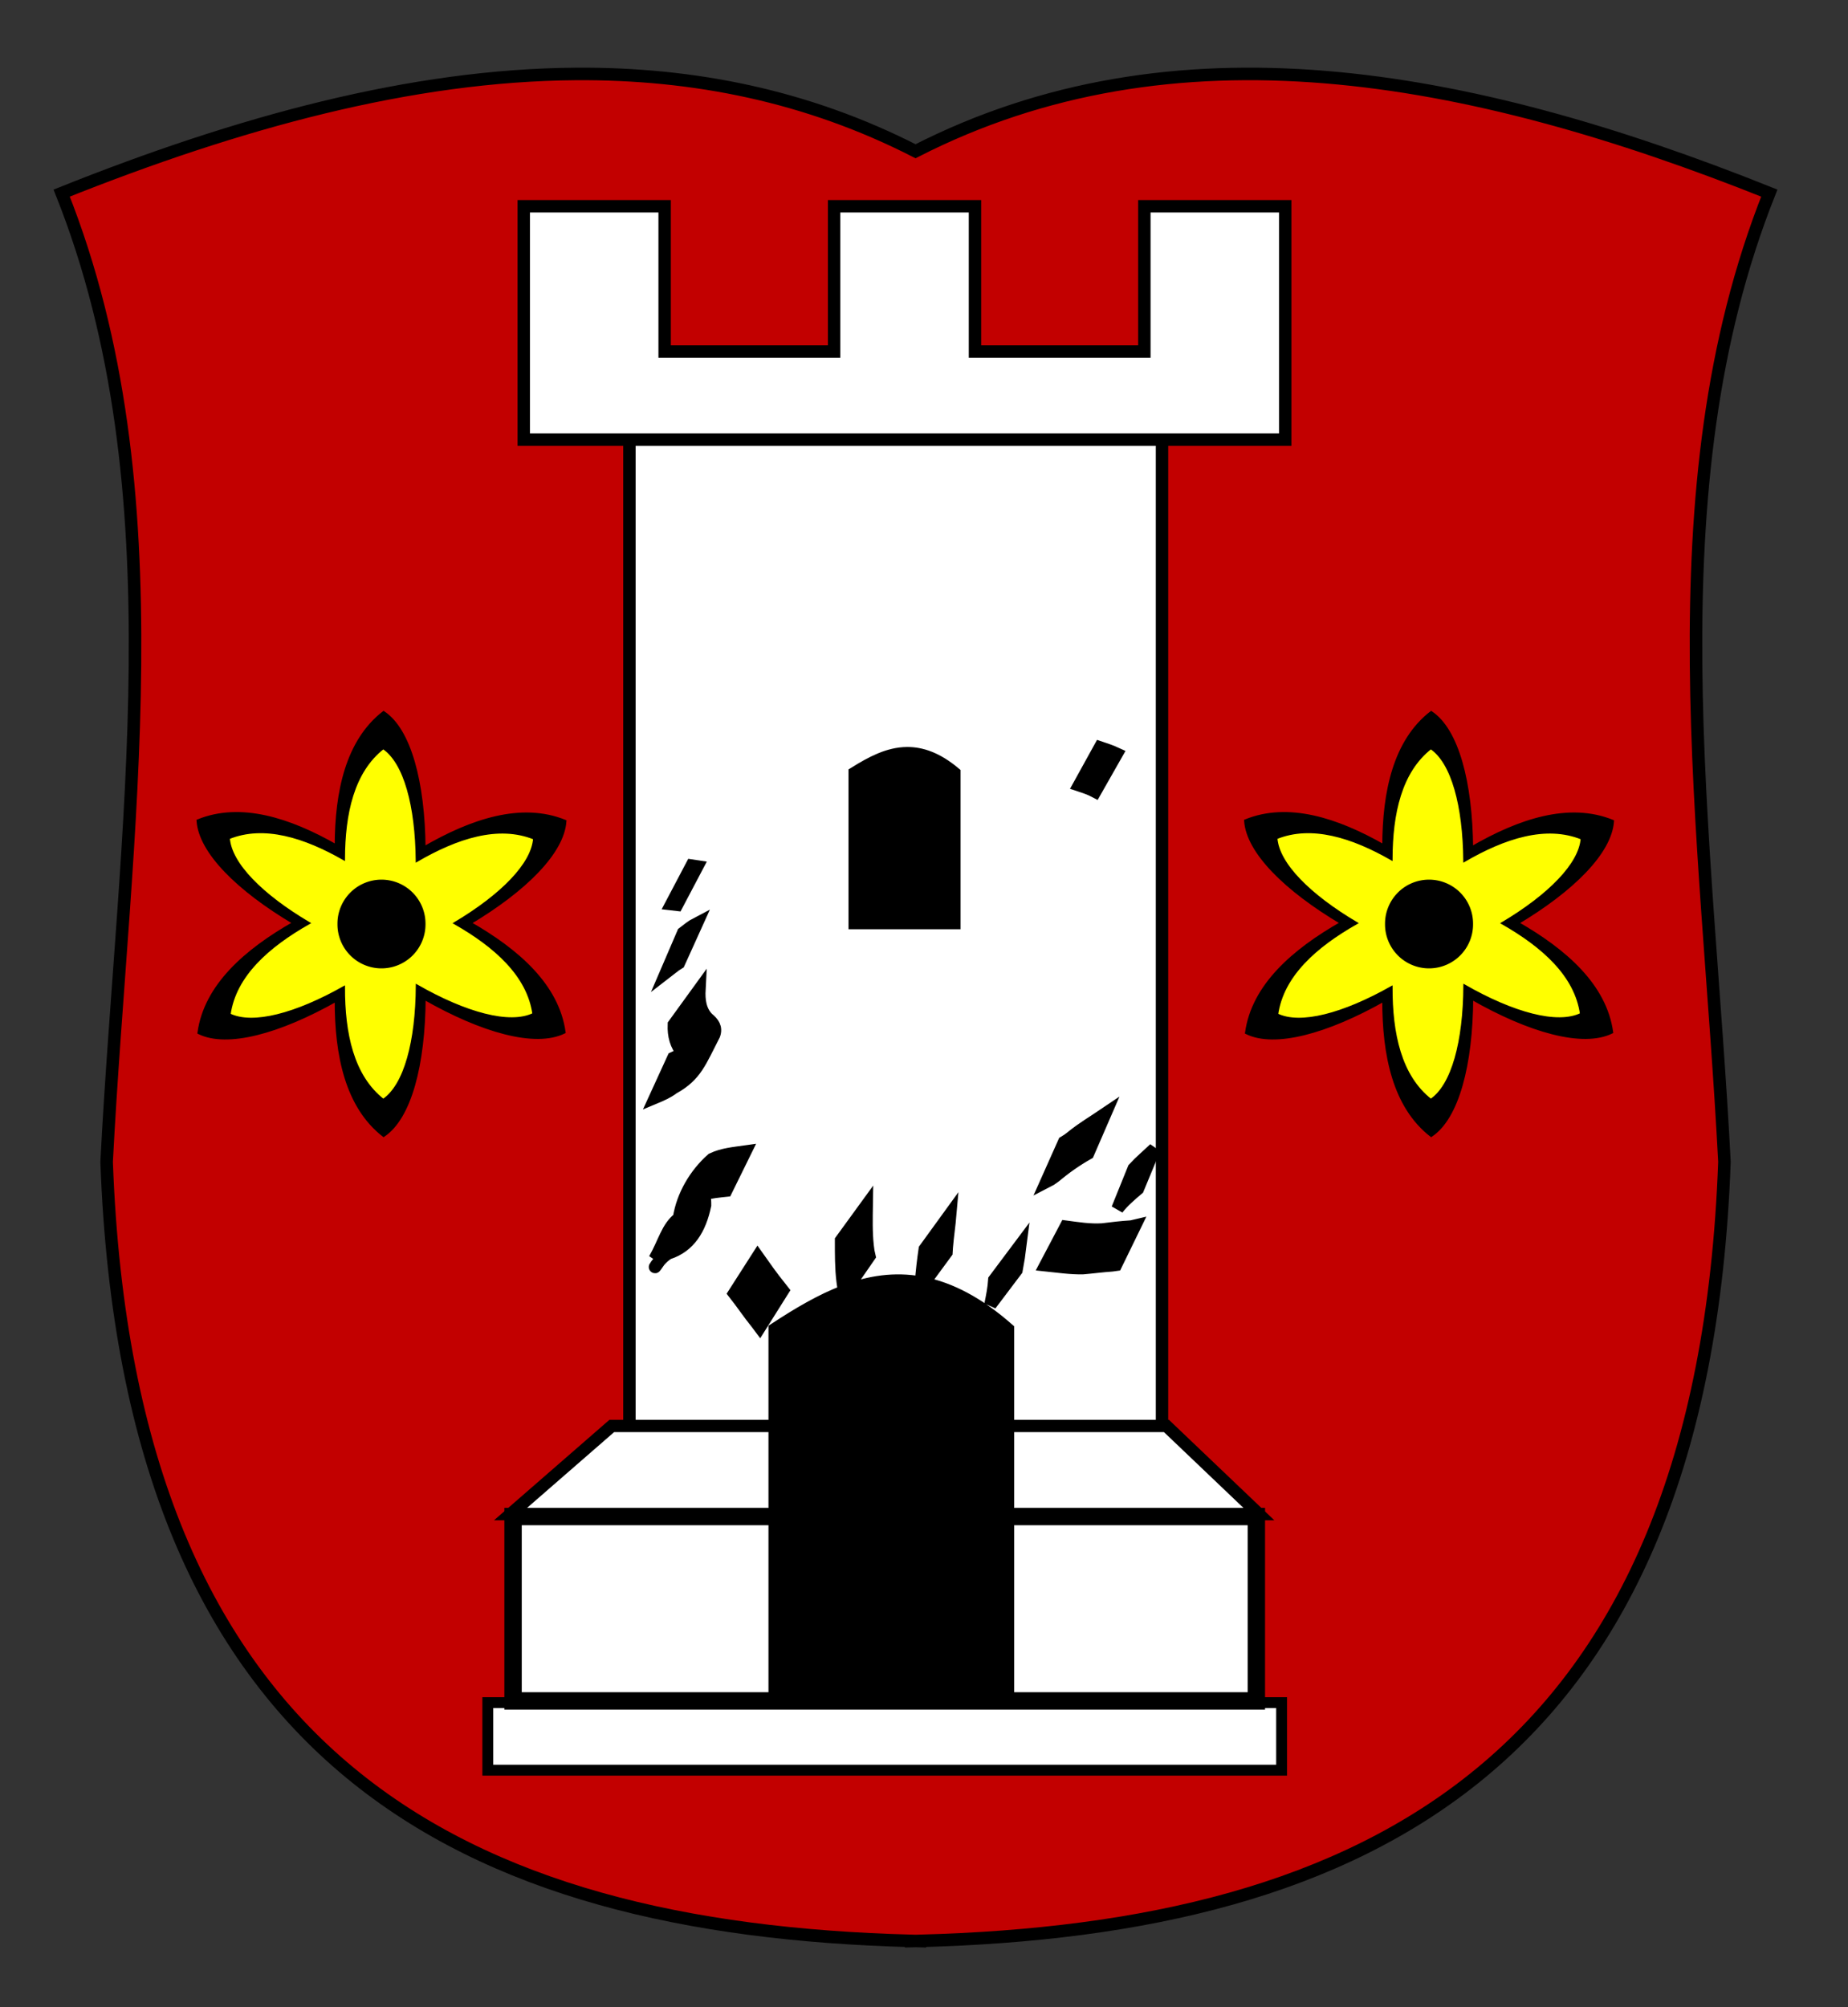 <?xml version="1.0" encoding="UTF-8" standalone="no"?>
<!-- Created with Inkscape (http://www.inkscape.org/) -->
<svg
   xmlns:dc="http://purl.org/dc/elements/1.1/"
   xmlns:cc="http://creativecommons.org/ns#"
   xmlns:rdf="http://www.w3.org/1999/02/22-rdf-syntax-ns#"
   xmlns:svg="http://www.w3.org/2000/svg"
   xmlns="http://www.w3.org/2000/svg"
   xmlns:sodipodi="http://sodipodi.sourceforge.net/DTD/sodipodi-0.dtd"
   xmlns:inkscape="http://www.inkscape.org/namespaces/inkscape"
   width="745.263"
   height="809.143"
   id="svg2"
   sodipodi:version="0.32"
   inkscape:version="0.46"
   version="1.0"
   sodipodi:docname="Wappen_Oberbeuren.svg"
   inkscape:output_extension="org.inkscape.output.svg.inkscape">
  <rect width="100%" height="100%" fill="#333333" stroke="none"/>
  <defs
     id="defs4">
    <inkscape:perspective
       sodipodi:type="inkscape:persp3d"
       inkscape:vp_x="0 : 526.18109 : 1"
       inkscape:vp_y="0 : 1000 : 0"
       inkscape:vp_z="744.09448 : 526.18109 : 1"
       inkscape:persp3d-origin="372.04724 : 350.78739 : 1"
       id="perspective10" />
    <inkscape:perspective
       id="perspective2390"
       inkscape:persp3d-origin="372.04724 : 350.78739 : 1"
       inkscape:vp_z="744.09448 : 526.18109 : 1"
       inkscape:vp_y="0 : 1000 : 0"
       inkscape:vp_x="0 : 526.18109 : 1"
       sodipodi:type="inkscape:persp3d" />
  </defs>
  <sodipodi:namedview
     id="base"
     pagecolor="#ffffff"
     bordercolor="#666666"
     borderopacity="1.0"
     inkscape:pageopacity="0.0"
     inkscape:pageshadow="2"
     inkscape:zoom="0.56336336"
     inkscape:cx="422.85714"
     inkscape:cy="384.28571"
     inkscape:document-units="px"
     inkscape:current-layer="layer1"
     showgrid="false"
     inkscape:window-width="1366"
     inkscape:window-height="749"
     inkscape:window-x="-4"
     inkscape:window-y="-4" />
  <g
     inkscape:label="Ebene 1"
     inkscape:groupmode="layer"
     id="layer1"
     transform="translate(1.429,-2.076)">
    <path
       style="fill:#c20000;fill-rule:evenodd;stroke:#000000;stroke-width:5.052;stroke-linecap:butt;stroke-linejoin:miter;stroke-miterlimit:4;stroke-dasharray:none;stroke-opacity:1;fill-opacity:1"
       d="M 232.156 29.812 C 165.947 30.281 96.299 49.277 24.875 77.844 C 72.615 197.793 49.908 335.011 43 468.344 C 51.814 710.892 187.358 777.571 367.469 782.406 L 367.469 782.5 C 368.054 782.487 368.635 782.452 369.219 782.438 C 369.803 782.452 370.384 782.487 370.969 782.5 L 370.969 782.406 C 551.08 777.571 686.624 710.892 695.438 468.344 C 688.529 335.011 665.791 197.793 713.531 77.844 C 590.678 28.707 473.098 7.88 369.219 60.969 C 325.732 38.745 279.83 29.475 232.156 29.812 z "
       transform="translate(-1.429,2.076)"
       id="path3168" />
    <g
       id="g3207">
      <path
         style="fill:#000000;fill-rule:evenodd;stroke:#000000;stroke-width:1.206px;stroke-linecap:butt;stroke-linejoin:miter;stroke-opacity:1"
         d="M 153.278,289.349 C 138.557,300.813 134.211,321.191 134.154,343.082 C 115.283,332.318 95.607,325.988 78.434,332.958 C 79.297,345.57 94.628,360.734 117.206,374.13 C 97.636,385.249 81.44,399.436 78.809,418.376 C 90.21,423.958 111.15,418.222 134.154,405.252 C 134.108,427.444 138.379,448.17 153.278,459.772 C 163.921,452.616 169.464,431.258 169.626,404.465 C 193.049,417.863 214.481,423.819 226.059,418.151 C 223.445,399.334 207.399,385.254 188,374.167 C 210.379,360.824 225.538,345.69 226.396,333.146 C 208.895,326.042 188.789,332.729 169.589,343.87 C 169.323,317.45 163.816,296.435 153.278,289.349 z"
         id="path3183" />
      <path
         transform="translate(-1.429,2.076)"
         id="path3173"
         d="M 154.562 301.469 C 142.294 311.023 138.672 328.006 138.625 346.25 C 122.897 337.279 106.5 332.004 92.188 337.812 C 92.907 348.323 105.684 360.961 124.5 372.125 C 108.19 381.392 94.693 393.215 92.5 409 C 102.002 413.652 119.453 408.872 138.625 398.062 C 138.587 416.558 142.146 433.83 154.562 443.5 C 163.433 437.536 168.053 419.736 168.188 397.406 C 187.708 408.572 205.57 413.536 215.219 408.812 C 213.04 393.13 199.667 381.396 183.5 372.156 C 202.151 361.036 214.785 348.423 215.5 337.969 C 200.914 332.049 184.158 337.621 168.156 346.906 C 167.935 324.888 163.345 307.374 154.562 301.469 z "
         style="fill:#ffff00;fill-rule:evenodd;stroke:#000000;stroke-width:1.005px;stroke-linecap:butt;stroke-linejoin:miter;stroke-opacity:1;fill-opacity:1" />
      <path
         transform="translate(-3.79,0.306)"
         d="M 173.955,374.255 A 17.751,17.751 0 1 1 138.454,374.255 A 17.751,17.751 0 1 1 173.955,374.255 z"
         sodipodi:ry="17.750532"
         sodipodi:rx="17.750532"
         sodipodi:cy="374.25482"
         sodipodi:cx="156.2047"
         id="path3205"
         style="opacity:1;fill:#000000;fill-opacity:1;fill-rule:evenodd;stroke:none;stroke-width:5;stroke-linecap:round;stroke-linejoin:miter;stroke-miterlimit:4;stroke-dasharray:none;stroke-dashoffset:0;stroke-opacity:1"
         sodipodi:type="arc" />
    </g>
    <g
       id="g3212"
       transform="translate(422.463,0)">
      <path
         id="path3214"
         d="M 153.278,289.349 C 138.557,300.813 134.211,321.191 134.154,343.082 C 115.283,332.318 95.607,325.988 78.434,332.958 C 79.297,345.57 94.628,360.734 117.206,374.13 C 97.636,385.249 81.44,399.436 78.809,418.376 C 90.21,423.958 111.15,418.222 134.154,405.252 C 134.108,427.444 138.379,448.17 153.278,459.772 C 163.921,452.616 169.464,431.258 169.626,404.465 C 193.049,417.863 214.481,423.819 226.059,418.151 C 223.445,399.334 207.399,385.254 188,374.167 C 210.379,360.824 225.538,345.69 226.396,333.146 C 208.895,326.042 188.789,332.729 169.589,343.87 C 169.323,317.45 163.816,296.435 153.278,289.349 z"
         style="fill:#000000;fill-rule:evenodd;stroke:#000000;stroke-width:1.206px;stroke-linecap:butt;stroke-linejoin:miter;stroke-opacity:1" />
      <path
         style="fill:#ffff00;fill-opacity:1;fill-rule:evenodd;stroke:#000000;stroke-width:1.005px;stroke-linecap:butt;stroke-linejoin:miter;stroke-opacity:1"
         d="M 154.562,301.469 C 142.294,311.023 138.672,328.006 138.625,346.25 C 122.897,337.279 106.5,332.004 92.188,337.812 C 92.907,348.323 105.684,360.961 124.5,372.125 C 108.19,381.392 94.693,393.215 92.5,409 C 102.002,413.652 119.453,408.872 138.625,398.062 C 138.587,416.558 142.146,433.83 154.562,443.5 C 163.433,437.536 168.053,419.736 168.188,397.406 C 187.708,408.572 205.57,413.536 215.219,408.812 C 213.04,393.13 199.667,381.396 183.5,372.156 C 202.151,361.036 214.785,348.423 215.5,337.969 C 200.914,332.049 184.158,337.621 168.156,346.906 C 167.935,324.888 163.345,307.374 154.562,301.469 z"
         id="path3216"
         transform="translate(-1.429,2.076)" />
      <path
         sodipodi:type="arc"
         style="opacity:1;fill:#000000;fill-opacity:1;fill-rule:evenodd;stroke:none;stroke-width:5;stroke-linecap:round;stroke-linejoin:miter;stroke-miterlimit:4;stroke-dasharray:none;stroke-dashoffset:0;stroke-opacity:1"
         id="path3218"
         sodipodi:cx="156.2047"
         sodipodi:cy="374.25482"
         sodipodi:rx="17.750532"
         sodipodi:ry="17.750532"
         d="M 173.955,374.255 A 17.751,17.751 0 1 1 138.454,374.255 A 17.751,17.751 0 1 1 173.955,374.255 z"
         transform="translate(-3.79,0.306)" />
    </g>
    <g
       id="g3270">
      <rect
         transform="translate(-1.429,2.076)"
         y="175.449"
         x="253.833"
         height="404.712"
         width="214.781"
         id="rect3266"
         style="opacity:1;fill:#ffffff;fill-opacity:1;fill-rule:evenodd;stroke:#000000;stroke-width:5;stroke-linecap:round;stroke-linejoin:miter;stroke-miterlimit:4;stroke-dasharray:none;stroke-dashoffset:0;stroke-opacity:1" />
      <rect
         y="688.433"
         x="195.294"
         height="27.242"
         width="320.125"
         id="rect3220"
         style="opacity:1;fill:#ffffff;fill-opacity:1;fill-rule:evenodd;stroke:#000000;stroke-width:4.384;stroke-linecap:round;stroke-linejoin:miter;stroke-miterlimit:4;stroke-dasharray:none;stroke-dashoffset:0;stroke-opacity:1" />
      <rect
         style="opacity:1;fill:#ffffff;fill-opacity:1;fill-rule:evenodd;stroke:#000000;stroke-width:7.007;stroke-linecap:round;stroke-linejoin:miter;stroke-miterlimit:4;stroke-dasharray:none;stroke-dashoffset:0;stroke-opacity:1"
         id="rect3222"
         width="299.752"
         height="74.32"
         x="205.481"
         y="613.417" />
      <path
         sodipodi:nodetypes="ccccc"
         id="rect3239"
         d="M 245.294,576.903 L 468.97,576.903 L 506.246,612.423 L 204.468,612.423 L 245.294,576.903 z"
         style="fill:#ffffff;fill-opacity:1;fill-rule:evenodd;stroke:#000000;stroke-width:4.981;stroke-linecap:round;stroke-linejoin:miter;stroke-miterlimit:4;stroke-dashoffset:0;stroke-opacity:1" />
      <path
         id="rect3224"
         transform="translate(-1.429,2.076)"
         d="M 443.594 301.281 L 435.156 316.562 C 437.377 317.296 439.614 318.022 441.688 319.125 L 450.375 303.844 C 448.168 302.824 445.895 302.05 443.594 301.281 z M 365.781 303.625 C 358.256 303.682 351.422 307.372 344.688 311.562 L 344.688 372.094 L 384.875 372.094 L 384.875 311.562 C 377.898 305.734 371.634 303.581 365.781 303.625 z M 278.938 348.938 L 270.75 364.469 C 271.516 364.554 272.266 364.665 273.031 364.75 L 281.188 349.281 C 280.444 349.171 279.681 349.048 278.938 348.938 z M 281.031 372.219 C 279.024 373.257 277.278 374.687 275.5 376.062 L 268.594 392.125 C 270.313 390.811 271.915 389.327 273.781 388.219 L 281.031 372.219 z M 282.062 398.812 L 271.75 413.031 C 271.571 417.401 272.581 421.384 275.406 424.594 C 276.508 423.989 277.562 423.325 278.594 422.594 C 286.24 417.56 290.733 407.995 277.062 430.906 C 278.583 428.152 279.039 427.763 276.219 425.438 C 275.931 425.159 275.663 424.886 275.406 424.594 C 274.141 425.288 272.844 425.888 271.531 426.5 L 264.219 442.469 C 266.756 441.411 269.302 440.302 271.5 438.625 C 280.689 433.56 282.368 428.001 288 417.125 C 289.029 414.241 287.635 412.297 285.375 410.5 C 282.309 407.31 281.834 403.098 282.062 398.812 z M 445.75 448.938 C 441.164 452.046 436.417 454.828 432.125 458.344 C 430.117 459.857 431.152 459.153 429.125 460.406 L 421.969 476.438 C 424.232 475.273 423.102 475.906 425.281 474.406 C 429.521 470.869 433.955 467.723 438.781 465 L 445.75 448.938 z M 465.594 463.062 C 462.803 465.737 459.829 468.208 457.219 471.062 L 450.656 487.281 C 453.001 484.243 455.966 481.765 458.875 479.281 L 465.594 463.062 z M 300.594 464.219 C 296.036 464.865 291.384 465.235 287.188 467.25 C 280.393 473.24 275.25 481.935 273.844 490.969 C 273.823 491.02 273.8 491.073 273.781 491.125 C 274.713 490.407 275.75 489.791 277 489.281 C 278.237 488.746 278.48 488.696 279.594 487.969 C 279.952 487.735 280.31 487.508 280.625 487.219 C 280.868 486.995 281.41 486.148 281.25 486.438 C 270.604 505.774 270.873 505.304 273.656 499.812 C 274.35 498.487 274.11 497.053 273.844 495.562 C 269.866 502.213 267.34 506.226 265.875 508.406 C 266.908 507.201 268.283 505.879 269.625 505.188 C 277.986 502.461 282.343 495.458 284.344 485.812 C 284.383 484.328 284.163 482.856 284.062 481.375 C 282.661 481.807 281.294 482.384 280.062 483.25 C 280.143 482.926 280.115 482.875 280 482.969 C 284.05 476.068 285.81 472.77 286.25 471.875 C 285.872 472.678 284.992 474.698 284.438 477 C 283.974 478.456 283.964 479.915 284.062 481.375 C 286.877 480.508 289.921 480.291 292.844 479.969 L 300.594 464.219 z M 273.844 495.562 C 274.235 494.908 274.486 494.52 274.906 493.812 L 273.781 495.219 C 273.802 495.332 273.824 495.449 273.844 495.562 z M 273.781 495.219 C 273.536 493.85 273.302 492.444 273.781 491.125 C 269.015 494.796 267.798 500.988 263.969 507.625 L 273.781 495.219 z M 279.938 483.031 C 279.141 484.387 278.458 485.628 277.469 487.281 C 276.515 488.875 279.183 483.857 279.938 483.031 z M 349.531 485.781 L 339.188 500 C 339.184 505.513 339.146 510.992 339.812 516.469 C 340.174 519.27 340.014 518.433 340.594 520.5 C 330.937 524.151 321.629 529.742 312.406 535.781 L 312.406 684.875 L 406.5 684.875 L 406.5 535.781 C 394.37 525.116 383.147 519.449 372.562 517.281 L 381.688 504.875 C 381.731 504.197 381.769 503.522 381.812 502.844 C 382.187 498.334 382.864 493.851 383.25 489.344 L 372.938 503.562 C 372.3 507.995 371.764 512.44 371.438 516.906 C 371.435 516.958 371.44 517.011 371.438 517.062 C 360.73 515.11 350.665 516.734 340.969 520.344 L 350.625 506.375 C 350.052 503.786 350.284 505.158 349.906 502.25 C 349.305 496.78 349.447 491.277 349.531 485.781 z M 457.75 494.094 C 457.253 494.212 456.747 494.319 456.25 494.438 C 452.323 494.677 448.435 495.142 444.531 495.625 C 439.614 495.937 434.679 495.153 429.812 494.5 L 421.625 510.031 C 426.627 510.549 431.62 511.302 436.656 511.219 C 440.577 510.892 444.48 510.363 448.406 510.094 C 448.963 510.014 449.506 509.954 450.062 509.875 L 457.75 494.094 z M 411.531 501.844 L 401 515.906 C 400.779 519.3 400.112 522.614 399.438 525.938 L 409.938 512.031 C 410.584 508.649 411.108 505.261 411.531 501.844 z M 305.562 506.594 L 296.094 521.375 C 299.213 525.322 302.004 529.531 305.188 533.438 C 305.59 533.977 306.004 534.523 306.406 535.062 L 315.719 520.25 C 315.296 519.709 314.891 519.197 314.469 518.656 C 311.314 514.778 308.446 510.672 305.562 506.594 z M 265.812 508.5 C 263.896 510.756 263.286 512.249 265.812 508.5 z "
         style="fill:#000000;fill-opacity:1;fill-rule:evenodd;stroke:#000000;stroke-width:5;stroke-linecap:round;stroke-linejoin:miter;stroke-miterlimit:4;stroke-dashoffset:0;stroke-opacity:1" />
      <path
         id="rect3229"
         transform="translate(-1.429,2.076)"
         d="M 211.219 83.156 L 211.219 177.219 L 223.656 177.219 L 268.031 177.219 L 336.375 177.219 L 393.188 177.219 L 461.5 177.219 L 500.562 177.219 L 518.312 177.219 L 518.312 83.156 L 461.5 83.156 L 461.5 141.719 L 393.188 141.719 L 393.188 83.156 L 336.375 83.156 L 336.375 141.719 L 268.031 141.719 L 268.031 83.156 L 211.219 83.156 z "
         style="opacity:1;fill:#ffffff;fill-opacity:1;fill-rule:evenodd;stroke:#000000;stroke-width:5;stroke-linecap:round;stroke-linejoin:miter;stroke-miterlimit:4;stroke-dasharray:none;stroke-dashoffset:0;stroke-opacity:1" />
    </g>
  </g>
</svg>
